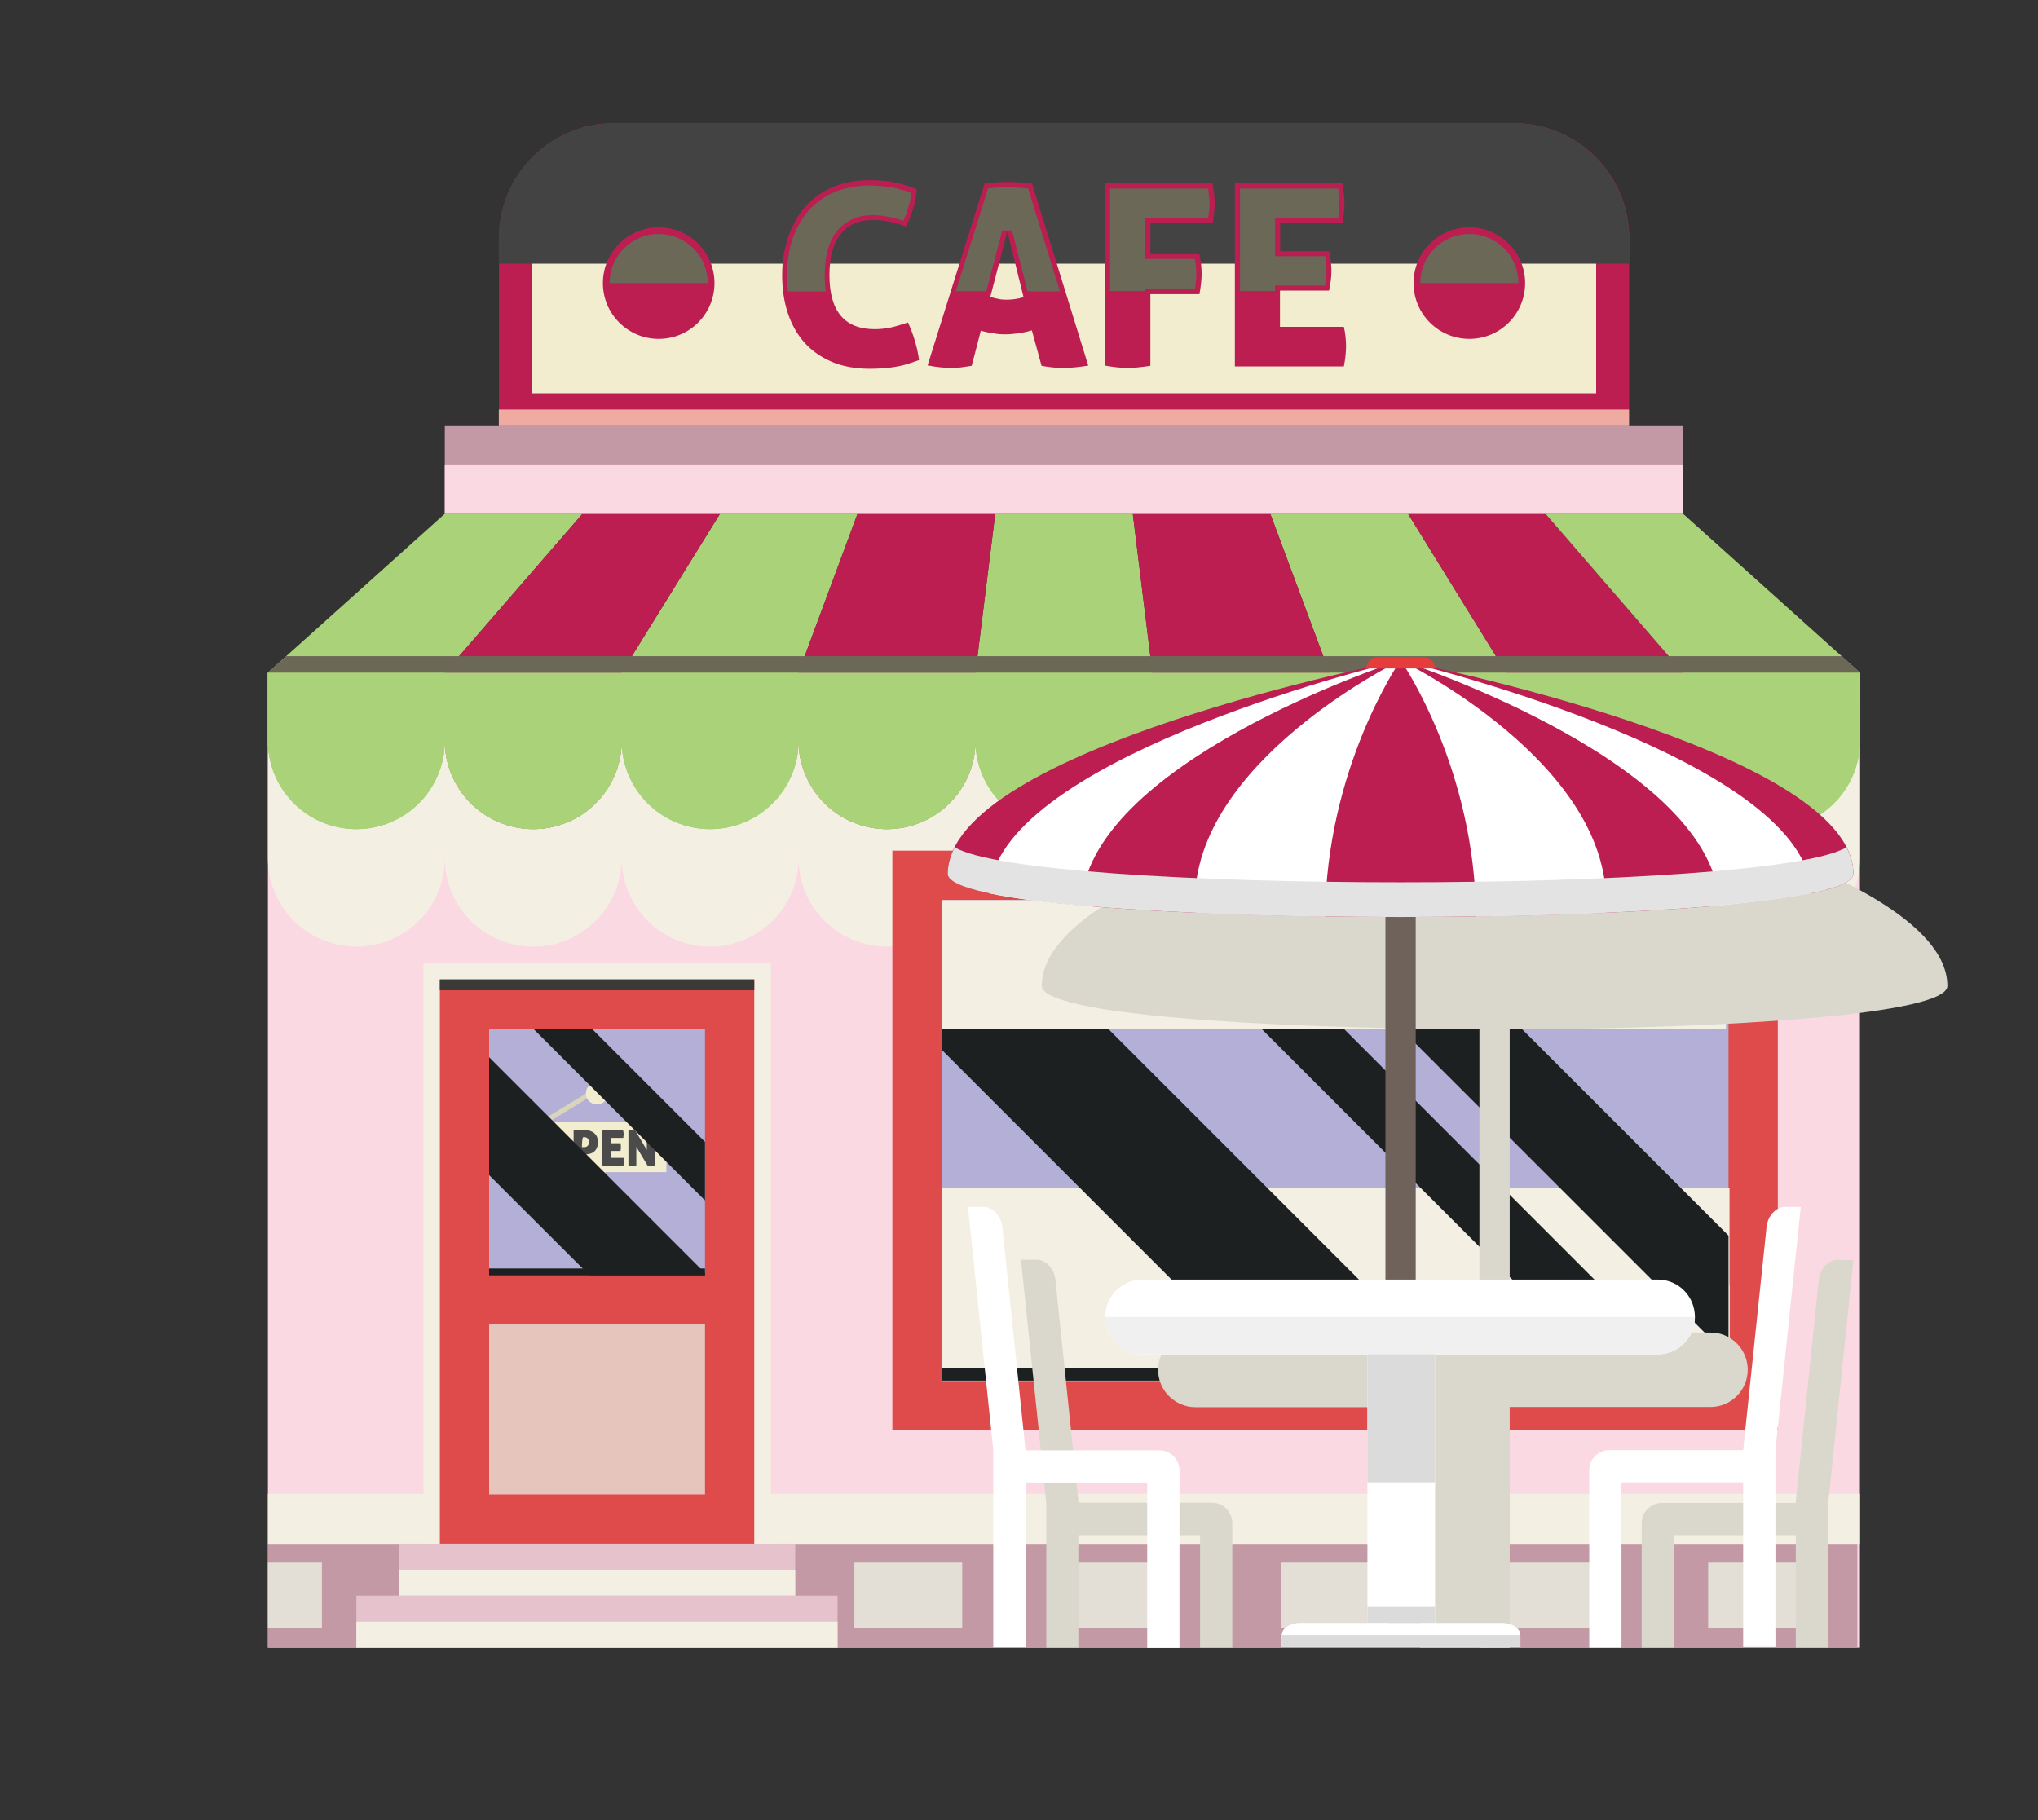 <?xml version="1.0" encoding="utf-8"?>
<!-- Generator: Adobe Illustrator 26.3.1, SVG Export Plug-In . SVG Version: 6.00 Build 0)  -->
<svg version="1.1" id="Layer_1" xmlns="http://www.w3.org/2000/svg" xmlns:xlink="http://www.w3.org/1999/xlink" x="0px" y="0px"
	 viewBox="0 0 103 92" style="enable-background:new 0 0 103 92;" xml:space="preserve">
<rect x="0" y="0" width="103" height="92" fill="#333333" stroke="none"/>
<style type="text/css">
	.st0{fill:#FBD9E3;}
	.st1{fill:#F3EFE3;}
	.st2{fill:#AAD379;}
	.st3{fill:#BD1E51;}
	.st4{fill:#C499A6;}
	.st5{fill:#6C6857;}
	.st6{fill:#DF4A4A;}
	.st7{fill:#B3AFD7;}
	.st8{fill:#1C2021;}
	.st9{fill:#F2EDCF;}
	.st10{fill:#EFABA2;}
	.st11{fill:#434343;}
	.st12{fill:#E3DED6;}
	.st13{fill:#E6C2CC;}
	.st14{fill:#E5C5BC;}
	.st15{fill:#4B4B4B;}
	.st16{fill:#DAD5BA;}
	.st17{fill:#3C3A36;}
	.st18{fill:#DAD7CC;}
	.st19{fill:#6F625B;}
	.st20{fill:#FFFFFF;}
	.st21{fill:#E3E3E3;}
	.st22{fill:#E43D3B;}
	.st23{fill:#DCDBDB;}
	.st24{fill:#F1F0F0;}
</style>
<g>
	<g>
		<rect x="13.54" y="34" class="st0" width="80.46" height="49.29"/>
		<path class="st1" d="M18.01,47.85c2.47,0,4.47-2,4.47-4.47c0,2.47,2,4.47,4.47,4.47c2.47,0,4.47-2,4.47-4.47
			c0,2.47,2,4.47,4.47,4.47c2.47,0,4.47-2,4.47-4.47c0,2.47,2,4.47,4.47,4.47c2.47,0,4.47-2,4.47-4.47c0,2.47,2,4.47,4.47,4.47
			c2.47,0,4.47-2,4.47-4.47c0,2.47,2,4.47,4.47,4.47c2.47,0,4.47-2,4.47-4.47c0,2.47,2,4.47,4.47,4.47c2.47,0,4.47-2,4.47-4.47
			c0,2.47,2,4.47,4.47,4.47c2.47,0,4.47-2,4.47-4.47c0,2.47,2,4.47,4.47,4.47c2.47,0,4.47-2,4.47-4.47V34H13.54v9.37
			C13.54,45.85,15.54,47.85,18.01,47.85z"/>
		<path class="st2" d="M13.54,34v3.44c0,2.47,2,4.47,4.47,4.47c2.47,0,4.47-2,4.47-4.47V34H13.54z"/>
		<path class="st2" d="M31.42,34v3.44c0,2.47,2,4.47,4.47,4.47c2.47,0,4.47-2,4.47-4.47V34H31.42z"/>
		<path class="st2" d="M49.3,34v3.44c0,2.47,2,4.47,4.47,4.47c2.47,0,4.47-2,4.47-4.47V34H49.3z"/>
		<path class="st2" d="M67.19,34v3.44c0,2.47,2,4.47,4.47,4.47c2.47,0,4.47-2,4.47-4.47V34H67.19z"/>
		<polygon class="st2" points="22.48,34 13.54,34 22.48,25.97 29.44,25.97 		"/>
		<polygon class="st2" points="40.36,34 31.42,34 36.39,25.97 43.34,25.97 		"/>
		<polygon class="st2" points="58.24,34 49.3,34 50.3,25.97 57.25,25.97 		"/>
		<polygon class="st2" points="76.12,34 67.19,34 64.2,25.97 71.16,25.97 		"/>
		<path class="st3" d="M22.48,34v3.44c0,2.47,2,4.47,4.47,4.47c2.47,0,4.47-2,4.47-4.47V34H22.48z"/>
		<path class="st3" d="M40.36,34v3.44c0,2.47,2,4.47,4.47,4.47c2.47,0,4.47-2,4.47-4.47V34H40.36z"/>
		<path class="st3" d="M58.24,34v3.44c0,2.47,2,4.47,4.47,4.47c2.47,0,4.47-2,4.47-4.47V34H58.24z"/>
		<path class="st3" d="M76.12,34v3.44c0,2.47,2,4.47,4.47,4.47c2.47,0,4.47-2,4.47-4.47V34H76.12z"/>
		<polygon class="st3" points="31.42,34 22.48,34 29.44,25.97 36.39,25.97 		"/>
		<polygon class="st3" points="49.3,34 40.36,34 43.34,25.97 50.3,25.97 		"/>
		<polygon class="st3" points="67.19,34 58.24,34 57.25,25.97 64.2,25.97 		"/>
		<polygon class="st3" points="85.06,34 76.12,34 71.16,25.97 78.11,25.97 		"/>
		<polygon class="st2" points="94,34 85.06,34 78.11,25.97 85.06,25.97 		"/>
		<path class="st2" d="M85.06,34v3.44c0,2.47,2,4.47,4.47,4.47c2.47,0,4.47-2,4.47-4.47V34H85.06z"/>
		<path class="st2" d="M18.01,41.91c2.47,0,4.47-2,4.47-4.47c0,2.47,2,4.47,4.47,4.47c2.47,0,4.47-2,4.47-4.47
			c0,2.47,2,4.47,4.47,4.47c2.47,0,4.47-2,4.47-4.47c0,2.47,2,4.47,4.47,4.47c2.47,0,4.47-2,4.47-4.47c0,2.47,2,4.47,4.47,4.47
			c2.47,0,4.47-2,4.47-4.47c0,2.47,2,4.47,4.47,4.47c2.47,0,4.47-2,4.47-4.47c0,2.47,2,4.47,4.47,4.47c2.47,0,4.47-2,4.47-4.47
			c0,2.47,2,4.47,4.47,4.47c2.47,0,4.47-2,4.47-4.47c0,2.47,2,4.47,4.47,4.47c2.47,0,4.47-2,4.47-4.47V34H13.54v3.44
			C13.54,39.91,15.54,41.91,18.01,41.91z"/>
		<path class="st2" d="M89.53,41.91c2.47,0,4.47-2,4.47-4.47h-8.94C85.06,39.91,87.07,41.91,89.53,41.91z"/>
		<path class="st2" d="M80.59,41.91c2.47,0,4.47-2,4.47-4.47h-8.94C76.12,39.91,78.13,41.91,80.59,41.91z"/>
		<path class="st2" d="M71.65,41.91c2.47,0,4.47-2,4.47-4.47h-8.94C67.19,39.91,69.19,41.91,71.65,41.91z"/>
		<path class="st2" d="M62.71,41.91c2.47,0,4.47-2,4.47-4.47h-8.94C58.24,39.91,60.25,41.91,62.71,41.91z"/>
		<path class="st2" d="M26.95,41.91c2.47,0,4.47-2,4.47-4.47h-8.94C22.48,39.91,24.49,41.91,26.95,41.91z"/>
		<path class="st2" d="M35.89,41.91c2.47,0,4.47-2,4.47-4.47h-8.94C31.42,39.91,33.42,41.91,35.89,41.91z"/>
		<path class="st2" d="M18.01,41.91c2.47,0,4.47-2,4.47-4.47h-8.94C13.54,39.91,15.54,41.91,18.01,41.91z"/>
		<path class="st2" d="M44.83,41.91c2.47,0,4.47-2,4.47-4.47h-8.94C40.36,39.91,42.37,41.91,44.83,41.91z"/>
		<path class="st2" d="M53.77,41.91c2.47,0,4.47-2,4.47-4.47H49.3C49.3,39.91,51.3,41.91,53.77,41.91z"/>
		<rect x="22.48" y="21.54" class="st4" width="62.58" height="4.44"/>
		<rect x="22.48" y="23.48" class="st0" width="62.58" height="2.49"/>
		<polygon class="st5" points="14.47,33.17 13.54,34 94,34 93.08,33.17 		"/>
		<g>
			<rect x="45.1" y="43" class="st6" width="44.75" height="29.28"/>
			<rect x="47.6" y="45.5" class="st7" width="39.76" height="24.3"/>
			<rect x="47.6" y="45.5" class="st1" width="39.63" height="6.51"/>
			<rect x="47.6" y="60.03" class="st1" width="39.81" height="9.76"/>
			<rect x="47.6" y="64.92" class="st1" width="39.81" height="4.88"/>
			<rect x="47.6" y="69.17" class="st8" width="39.81" height="0.62"/>
			<polygon class="st8" points="73.8,69.8 64.33,69.8 47.59,53.06 47.59,52 56,52 			"/>
			<polygon class="st8" points="85.7,69.8 81.55,69.8 63.75,52 67.91,52 			"/>
			<polygon class="st8" points="87.36,62.46 87.36,68.57 70.79,52 76.9,52 			"/>
		</g>
		<g>
			<path class="st3" d="M31.03,6.23h45.49c3.21,0,5.82,2.6,5.82,5.81v9.49l-57.12,0v-9.49C25.21,8.84,27.82,6.23,31.03,6.23z"/>
			<path class="st9" d="M26.88,12.05c0-2.29,1.86-4.15,4.15-4.15h45.49c2.29,0,4.15,1.86,4.15,4.15v7.83h-53.8V12.05z"/>
			<rect x="25.21" y="20.7" class="st10" width="57.12" height="0.84"/>
			<path class="st11" d="M76.52,6.23H31.03c-3.21,0-5.82,2.6-5.82,5.81v1.29h57.12v-1.29C82.33,8.84,79.73,6.23,76.52,6.23z"/>
			<g>
				<g>
					<path class="st3" d="M41.92,13.91c0,1.82,0.76,2.73,2.29,2.73c0.27,0,0.53-0.03,0.78-0.08c0.25-0.05,0.54-0.14,0.9-0.26
						c0.28,0.62,0.47,1.25,0.56,1.9c-0.25,0.09-0.48,0.17-0.69,0.23c-0.21,0.06-0.42,0.1-0.62,0.13c-0.2,0.03-0.39,0.05-0.58,0.06
						c-0.19,0.01-0.39,0.02-0.6,0.02c-0.73,0-1.37-0.12-1.92-0.35c-0.55-0.24-1.02-0.56-1.39-0.98c-0.37-0.42-0.65-0.92-0.84-1.5
						c-0.19-0.58-0.28-1.22-0.28-1.9c0-0.69,0.1-1.32,0.3-1.91c0.2-0.59,0.48-1.1,0.85-1.53c0.37-0.43,0.84-0.76,1.38-1
						c0.55-0.24,1.17-0.36,1.87-0.36c0.41,0,0.8,0.03,1.17,0.09c0.37,0.06,0.78,0.18,1.23,0.36c-0.02,0.35-0.08,0.69-0.19,1.02
						c-0.11,0.33-0.23,0.62-0.35,0.87c-0.17-0.06-0.33-0.11-0.47-0.15c-0.14-0.04-0.28-0.08-0.41-0.1
						c-0.13-0.03-0.25-0.05-0.38-0.06c-0.13-0.01-0.26-0.02-0.41-0.02c-0.7,0-1.23,0.23-1.62,0.7
						C42.11,12.29,41.92,12.99,41.92,13.91z"/>
					<path class="st3" d="M49.11,18.49c-0.2,0.03-0.38,0.06-0.54,0.08c-0.16,0.02-0.32,0.03-0.48,0.03c-0.15,0-0.33-0.01-0.53-0.03
						c-0.2-0.02-0.43-0.05-0.68-0.1l2.88-9.19c0.22-0.03,0.43-0.05,0.62-0.06c0.19-0.02,0.39-0.02,0.59-0.02
						c0.16,0,0.34,0.01,0.53,0.02c0.19,0.02,0.41,0.04,0.66,0.06l2.84,9.2c-0.49,0.08-0.92,0.12-1.29,0.12
						c-0.17,0-0.34-0.01-0.52-0.03c-0.17-0.02-0.36-0.04-0.55-0.08l-0.49-1.79c-0.24,0.07-0.47,0.12-0.69,0.15
						c-0.22,0.03-0.44,0.05-0.65,0.05c-0.2,0-0.4-0.01-0.6-0.05c-0.21-0.03-0.42-0.07-0.64-0.13L49.11,18.49z M50.91,11.7
						l-0.86,3.31c0.15,0.04,0.28,0.08,0.41,0.1c0.13,0.03,0.26,0.04,0.4,0.04c0.15,0,0.29-0.01,0.43-0.03
						c0.14-0.02,0.29-0.05,0.44-0.1L50.91,11.7z"/>
					<path class="st3" d="M55.85,9.27h5.43c0.03,0.19,0.06,0.37,0.08,0.53c0.02,0.16,0.03,0.32,0.03,0.46c0,0.28-0.04,0.62-0.1,1.02
						h-3.15v1.57h2.48c0.08,0.39,0.11,0.72,0.11,1c0,0.29-0.04,0.63-0.11,1.02h-2.48v3.62C57.67,18.56,57.3,18.6,57,18.6
						c-0.32,0-0.7-0.04-1.15-0.12V9.27z"/>
					<path class="st3" d="M67.29,13.69c0,0.3-0.04,0.64-0.12,1h-2.48v1.83h3.23c0.08,0.36,0.11,0.69,0.11,0.98
						c0,0.32-0.04,0.66-0.11,1.02h-5.51V9.27h5.43c0.03,0.19,0.06,0.37,0.08,0.53c0.02,0.16,0.03,0.32,0.03,0.46
						c0,0.28-0.03,0.62-0.1,1.02h-3.15v1.42h2.48C67.25,13.07,67.29,13.4,67.29,13.69z"/>
				</g>
				<g>
					<path class="st5" d="M39.82,14.72c-0.03-0.26-0.04-0.53-0.04-0.81c0-0.67,0.09-1.27,0.27-1.82c0.19-0.56,0.46-1.03,0.81-1.44
						c0.35-0.39,0.78-0.71,1.28-0.92c0.53-0.23,1.13-0.35,1.78-0.35c0.4,0,0.77,0.04,1.14,0.09c0.31,0.06,0.65,0.15,1,0.29
						c-0.03,0.27-0.09,0.52-0.17,0.77c-0.07,0.24-0.15,0.45-0.23,0.63l-0.27-0.08c-0.14-0.05-0.28-0.08-0.43-0.11
						c-0.11-0.03-0.25-0.05-0.41-0.07c-0.12-0.01-0.27-0.03-0.42-0.03c-0.76,0-1.38,0.27-1.82,0.8c-0.41,0.5-0.63,1.25-0.63,2.25
						c0,0.29,0.02,0.56,0.06,0.81H39.82z"/>
					<path class="st5" d="M51.93,14.72l-0.78-3.07l-0.5,0l-0.8,3.07h-1.54l1.63-5.2c0.14-0.01,0.26-0.02,0.39-0.03
						c0.26-0.03,0.45-0.04,0.64-0.04c0.14,0,0.31,0.01,0.49,0.04c0.2,0.01,0.35,0.02,0.5,0.04l1.61,5.2H51.93z"/>
					<path class="st5" d="M56.1,14.72V9.53h4.96c0.01,0.1,0.02,0.2,0.03,0.29c0.03,0.16,0.04,0.3,0.04,0.44
						c0,0.21-0.02,0.47-0.07,0.76h-3.2v2.07h2.53c0.05,0.26,0.07,0.5,0.07,0.76c0,0.25-0.02,0.51-0.07,0.76h-2.53v0.1H56.1z"/>
					<path class="st5" d="M62.67,14.72V9.53h4.96c0.02,0.1,0.03,0.2,0.04,0.29c0.03,0.16,0.02,0.3,0.02,0.44
						c0,0.17-0.01,0.44-0.06,0.76h-3.19v1.93h2.53c0.05,0.27,0.07,0.52,0.07,0.73c0,0.23-0.02,0.48-0.07,0.75h-2.53v0.28H62.67z"/>
				</g>
			</g>
			<g>
				<path class="st3" d="M36.11,14.31c0,1.56-1.26,2.82-2.82,2.82c-1.56,0-2.82-1.26-2.82-2.82c0-1.56,1.26-2.82,2.82-2.82
					C34.85,11.49,36.11,12.76,36.11,14.31z"/>
				<path class="st5" d="M33.29,11.83c-1.37,0-2.48,1.11-2.48,2.48h4.96C35.77,12.94,34.66,11.83,33.29,11.83z"/>
			</g>
			<g>
				<path class="st3" d="M77.08,14.31c0,1.56-1.26,2.82-2.82,2.82c-1.56,0-2.82-1.26-2.82-2.82c0-1.56,1.26-2.82,2.82-2.82
					C75.81,11.49,77.08,12.76,77.08,14.31z"/>
				<path class="st5" d="M74.26,11.83c-1.37,0-2.48,1.11-2.48,2.48h4.96C76.74,12.94,75.63,11.83,74.26,11.83z"/>
			</g>
		</g>
		<g>
			<rect x="13.54" y="78.03" class="st4" width="80.33" height="5.26"/>
			<rect x="13.54" y="78.99" class="st12" width="2.73" height="3.32"/>
			<rect x="21.6" y="78.99" class="st12" width="5.45" height="3.32"/>
			<rect x="32.39" y="78.99" class="st12" width="5.45" height="3.32"/>
			<rect x="43.18" y="78.99" class="st12" width="5.45" height="3.32"/>
			<rect x="53.97" y="78.99" class="st12" width="5.45" height="3.32"/>
			<rect x="64.75" y="78.99" class="st12" width="5.45" height="3.32"/>
			<rect x="75.54" y="78.99" class="st12" width="5.45" height="3.32"/>
			<rect x="86.33" y="78.99" class="st12" width="5.45" height="3.32"/>
		</g>
		<rect x="13.54" y="75.51" class="st1" width="80.46" height="2.53"/>
		<g>
			<rect x="20.16" y="78.03" class="st13" width="20.03" height="2.63"/>
			<rect x="20.16" y="79.35" class="st1" width="20.03" height="1.31"/>
			<rect x="18.01" y="80.66" class="st13" width="24.32" height="2.63"/>
			<rect x="18.01" y="81.98" class="st1" width="24.32" height="1.31"/>
		</g>
		<g>
			<rect x="21.4" y="48.68" class="st1" width="17.56" height="29.35"/>
			<rect x="22.23" y="49.51" class="st6" width="15.89" height="28.52"/>
			<rect x="24.72" y="52" class="st7" width="10.91" height="12.46"/>
			<rect x="24.72" y="66.92" class="st14" width="10.91" height="8.62"/>
			<g>
				<rect x="26.69" y="56.71" class="st9" width="6.99" height="2.54"/>
				<g>
					<path class="st15" d="M27.16,58.03c0-0.13,0.02-0.26,0.05-0.37c0.03-0.11,0.08-0.21,0.14-0.3c0.06-0.08,0.14-0.15,0.24-0.2
						c0.1-0.05,0.22-0.07,0.35-0.07c0.14,0,0.25,0.02,0.35,0.07c0.1,0.05,0.18,0.11,0.24,0.2c0.06,0.08,0.11,0.18,0.14,0.3
						c0.03,0.11,0.05,0.24,0.05,0.37c0,0.13-0.02,0.25-0.05,0.37c-0.03,0.11-0.08,0.21-0.14,0.29c-0.07,0.08-0.15,0.15-0.24,0.19
						c-0.1,0.05-0.21,0.07-0.35,0.07c-0.14,0-0.25-0.02-0.35-0.07c-0.1-0.05-0.18-0.11-0.24-0.19c-0.07-0.08-0.11-0.18-0.14-0.29
						C27.18,58.29,27.16,58.17,27.16,58.03z M28.26,58.03c0-0.36-0.1-0.54-0.32-0.54c-0.21,0-0.32,0.18-0.32,0.54
						c0,0.18,0.03,0.32,0.08,0.4c0.05,0.09,0.14,0.13,0.24,0.13C28.16,58.57,28.26,58.39,28.26,58.03z"/>
					<path class="st15" d="M28.98,57.14c0.04,0,0.1-0.01,0.18-0.02c0.08-0.01,0.18-0.01,0.3-0.01c0.09,0,0.18,0.01,0.27,0.03
						c0.09,0.02,0.17,0.05,0.24,0.09c0.07,0.05,0.13,0.11,0.18,0.19c0.04,0.08,0.07,0.19,0.07,0.32c0,0.12-0.02,0.22-0.06,0.29
						c-0.03,0.08-0.08,0.14-0.14,0.19c-0.06,0.05-0.13,0.08-0.2,0.1c-0.08,0.02-0.15,0.03-0.23,0.03c-0.03,0-0.06,0-0.09,0
						c-0.03,0-0.06-0.01-0.07-0.01v0.58c-0.04,0.01-0.08,0.01-0.12,0.02c-0.03,0-0.07,0-0.1,0c-0.06,0-0.13-0.01-0.22-0.02V57.14z
						 M29.41,57.98c0.06,0.01,0.08,0.01,0.11,0.01c0.07,0,0.13-0.02,0.17-0.06c0.05-0.04,0.07-0.1,0.07-0.19
						c0-0.05-0.01-0.09-0.02-0.13c-0.01-0.03-0.03-0.06-0.06-0.08c-0.02-0.02-0.05-0.03-0.09-0.04c-0.03-0.01-0.07-0.01-0.1-0.01
						C29.41,57.47,29.41,57.98,29.41,57.98z"/>
					<path class="st15" d="M31.38,57.99c0,0.06-0.01,0.12-0.02,0.19h-0.48v0.35h0.63c0.02,0.07,0.02,0.13,0.02,0.19
						c0,0.06-0.01,0.13-0.02,0.2h-1.07v-1.79h1.05c0.01,0.04,0.01,0.07,0.02,0.1c0,0.03,0.01,0.06,0.01,0.09
						c0,0.05-0.01,0.12-0.02,0.2h-0.61v0.27h0.48C31.37,57.87,31.38,57.93,31.38,57.99z"/>
					<path class="st15" d="M31.75,57.14c0.04-0.01,0.07-0.01,0.1-0.01c0.03,0,0.06,0,0.09,0c0.03,0,0.06,0,0.09,0.01
						c0.03,0,0.06,0.01,0.08,0.01l0.58,0.98v-0.98c0.04-0.01,0.08-0.01,0.12-0.01c0.03,0,0.06,0,0.09,0c0.03,0,0.06,0,0.09,0
						c0.03,0,0.06,0.01,0.1,0.01l0,1.78c-0.02,0-0.04,0.01-0.07,0.02c-0.03,0-0.07,0.01-0.1,0.01c-0.04,0-0.08,0-0.11-0.01
						c-0.03-0.01-0.06-0.01-0.07-0.01l-0.58-0.97v0.97c-0.07,0.02-0.14,0.02-0.2,0.02c-0.06,0-0.13-0.01-0.2-0.02V57.14z"/>
				</g>
				<polygon class="st16" points="27.74,56.71 30.17,55.23 32.64,56.71 33.12,56.71 30.17,54.94 27.26,56.71 				"/>
				<path class="st9" d="M30.73,55.27c0,0.31-0.25,0.56-0.56,0.56c-0.31,0-0.56-0.25-0.56-0.56c0-0.31,0.25-0.55,0.56-0.55
					C30.48,54.71,30.73,54.96,30.73,55.27z"/>
			</g>
			<polygon class="st8" points="24.72,53.44 24.72,59.4 29.79,64.46 35.63,64.46 35.63,64.35 			"/>
			<polygon class="st8" points="35.63,60.68 35.63,57.72 29.91,52 26.95,52 			"/>
			<rect x="22.23" y="49.51" class="st17" width="15.89" height="0.55"/>
			<rect x="24.72" y="64.12" class="st8" width="10.91" height="0.35"/>
		</g>
	</g>
	<g>
		<path class="st18" d="M98.42,49.84c0-6.33-22.89-10.79-22.89-10.79s-22.88,4.47-22.88,10.79c0,1.42,10.94,2.15,22.12,2.18V83.3
			h1.53V52.03C87.48,52,98.42,51.27,98.42,49.84z"/>
		<g>
			<path class="st18" d="M88.33,69.24c0,1.04-0.85,1.88-1.88,1.88H75.19v12.17h-3.42V71.13H60.42c-1.04,0-1.89-0.85-1.89-1.88
				c0-1.04,0.85-1.89,1.89-1.89h26.03C87.48,67.35,88.33,68.2,88.33,69.24z"/>
			<path class="st18" d="M93.67,63.69L92.4,75.97v7.32h-1.64V77.6h-6.15v5.69h-1.64V77c0-0.57,0.46-1.03,1.02-1.03h6.76l1.17-11.27
				c0.06-0.56,0.47-1.01,0.93-1.01C93.31,63.69,93.67,63.69,93.67,63.69z"/>
			<path class="st18" d="M62.28,77v6.29h-1.63V77.6H54.5v5.69h-1.62v-7.32l-1.28-12.29c0,0,0.36,0,0.81,0
				c0.45,0,0.87,0.45,0.93,1.01l1.17,11.27h6.76C61.83,75.97,62.28,76.43,62.28,77z"/>
		</g>
		<g>
			<rect x="70.02" y="33.8" class="st19" width="1.53" height="30.89"/>
			<path class="st3" d="M93.67,44.17c0,2.91-45.77,2.91-45.77,0c0-6.33,22.88-10.79,22.88-10.79S93.67,37.85,93.67,44.17z"/>
			<path class="st20" d="M81.17,45.56c0,0.21-0.09,0.41-0.25,0.59c-2,0.09-4.14,0.14-6.32,0.18c-0.06-7.49-3.7-12.79-3.81-12.95
				C71.16,33.56,81.17,38.55,81.17,45.56z"/>
			<path class="st20" d="M70.78,33.38c-0.11,0.17-3.74,5.47-3.81,12.95c-2.19-0.04-4.32-0.09-6.33-0.18
				c-0.16-0.18-0.25-0.38-0.25-0.59C60.4,38.55,70.41,33.56,70.78,33.38z"/>
			<path class="st20" d="M70.69,33.4c0.03-0.01,0.06-0.01,0.07-0.02c-0.58,0.19-15.87,5.26-16.12,12.4
				c-1.89-0.17-3.47-0.37-4.64-0.62C50.21,38.52,69.2,33.77,70.69,33.4z"/>
			<path class="st20" d="M91.55,45.16c-1.16,0.24-2.75,0.45-4.64,0.62c-0.24-7.1-15.36-12.15-16.1-12.39c0.02,0,0.04,0.01,0.07,0.01
				C72.37,33.77,91.35,38.52,91.55,45.16z"/>
			<path class="st21" d="M48.25,42.83c-0.22,0.44-0.35,0.88-0.35,1.34c0,2.91,45.77,2.91,45.77,0c0-0.46-0.12-0.9-0.35-1.34
				C89.37,45.19,52.2,45.19,48.25,42.83z"/>
			<path class="st22" d="M71.93,33.21h-2.3c-0.32,0-0.58,0.26-0.58,0.58h3.47C72.52,33.47,72.26,33.21,71.93,33.21z"/>
		</g>
		<path class="st20" d="M83.78,68.46H57.75c-1.04,0-1.89-0.84-1.89-1.89c0-1.04,0.84-1.89,1.89-1.89h26.03
			c1.04,0,1.88,0.84,1.88,1.89C85.67,67.62,84.82,68.46,83.78,68.46z"/>
		<rect x="69.11" y="68.46" class="st20" width="3.42" height="13.58"/>
		<rect x="69.11" y="81.23" class="st23" width="3.42" height="0.81"/>
		<path class="st24" d="M57.75,68.46h26.03c1.04,0,1.88-0.84,1.88-1.89h-29.8C55.87,67.62,56.71,68.46,57.75,68.46z"/>
		<rect x="69.11" y="68.46" class="st23" width="3.42" height="6.47"/>
		<path class="st20" d="M64.78,83.26c0,0,0-0.27,0-0.61c0-0.34,0.42-0.61,0.94-0.61H75.9c0.52,0,0.94,0.27,0.94,0.61v0.61H64.78z"/>
		<path class="st23" d="M76.84,82.65H64.78c0,0.34,0,0.61,0,0.61h12.06V82.65z"/>
		<path class="st20" d="M89.28,62.04L88.1,73.3h-6.76c-0.57,0-1.02,0.46-1.02,1.02v8.97h1.63v-8.36h6.15v8.33h1.63V73.3l1.28-12.29
			c0,0-0.37,0-0.81,0C89.75,61.02,89.33,61.47,89.28,62.04z"/>
		<path class="st20" d="M50.66,62.04l1.17,11.27h6.76c0.57,0,1.02,0.46,1.02,1.02v8.97h-1.63v-8.36h-6.15v8.33h-1.63V73.3
			l-1.28-12.29c0,0,0.37,0,0.81,0C50.19,61.02,50.6,61.47,50.66,62.04z"/>
	</g>
</g>
</svg>
